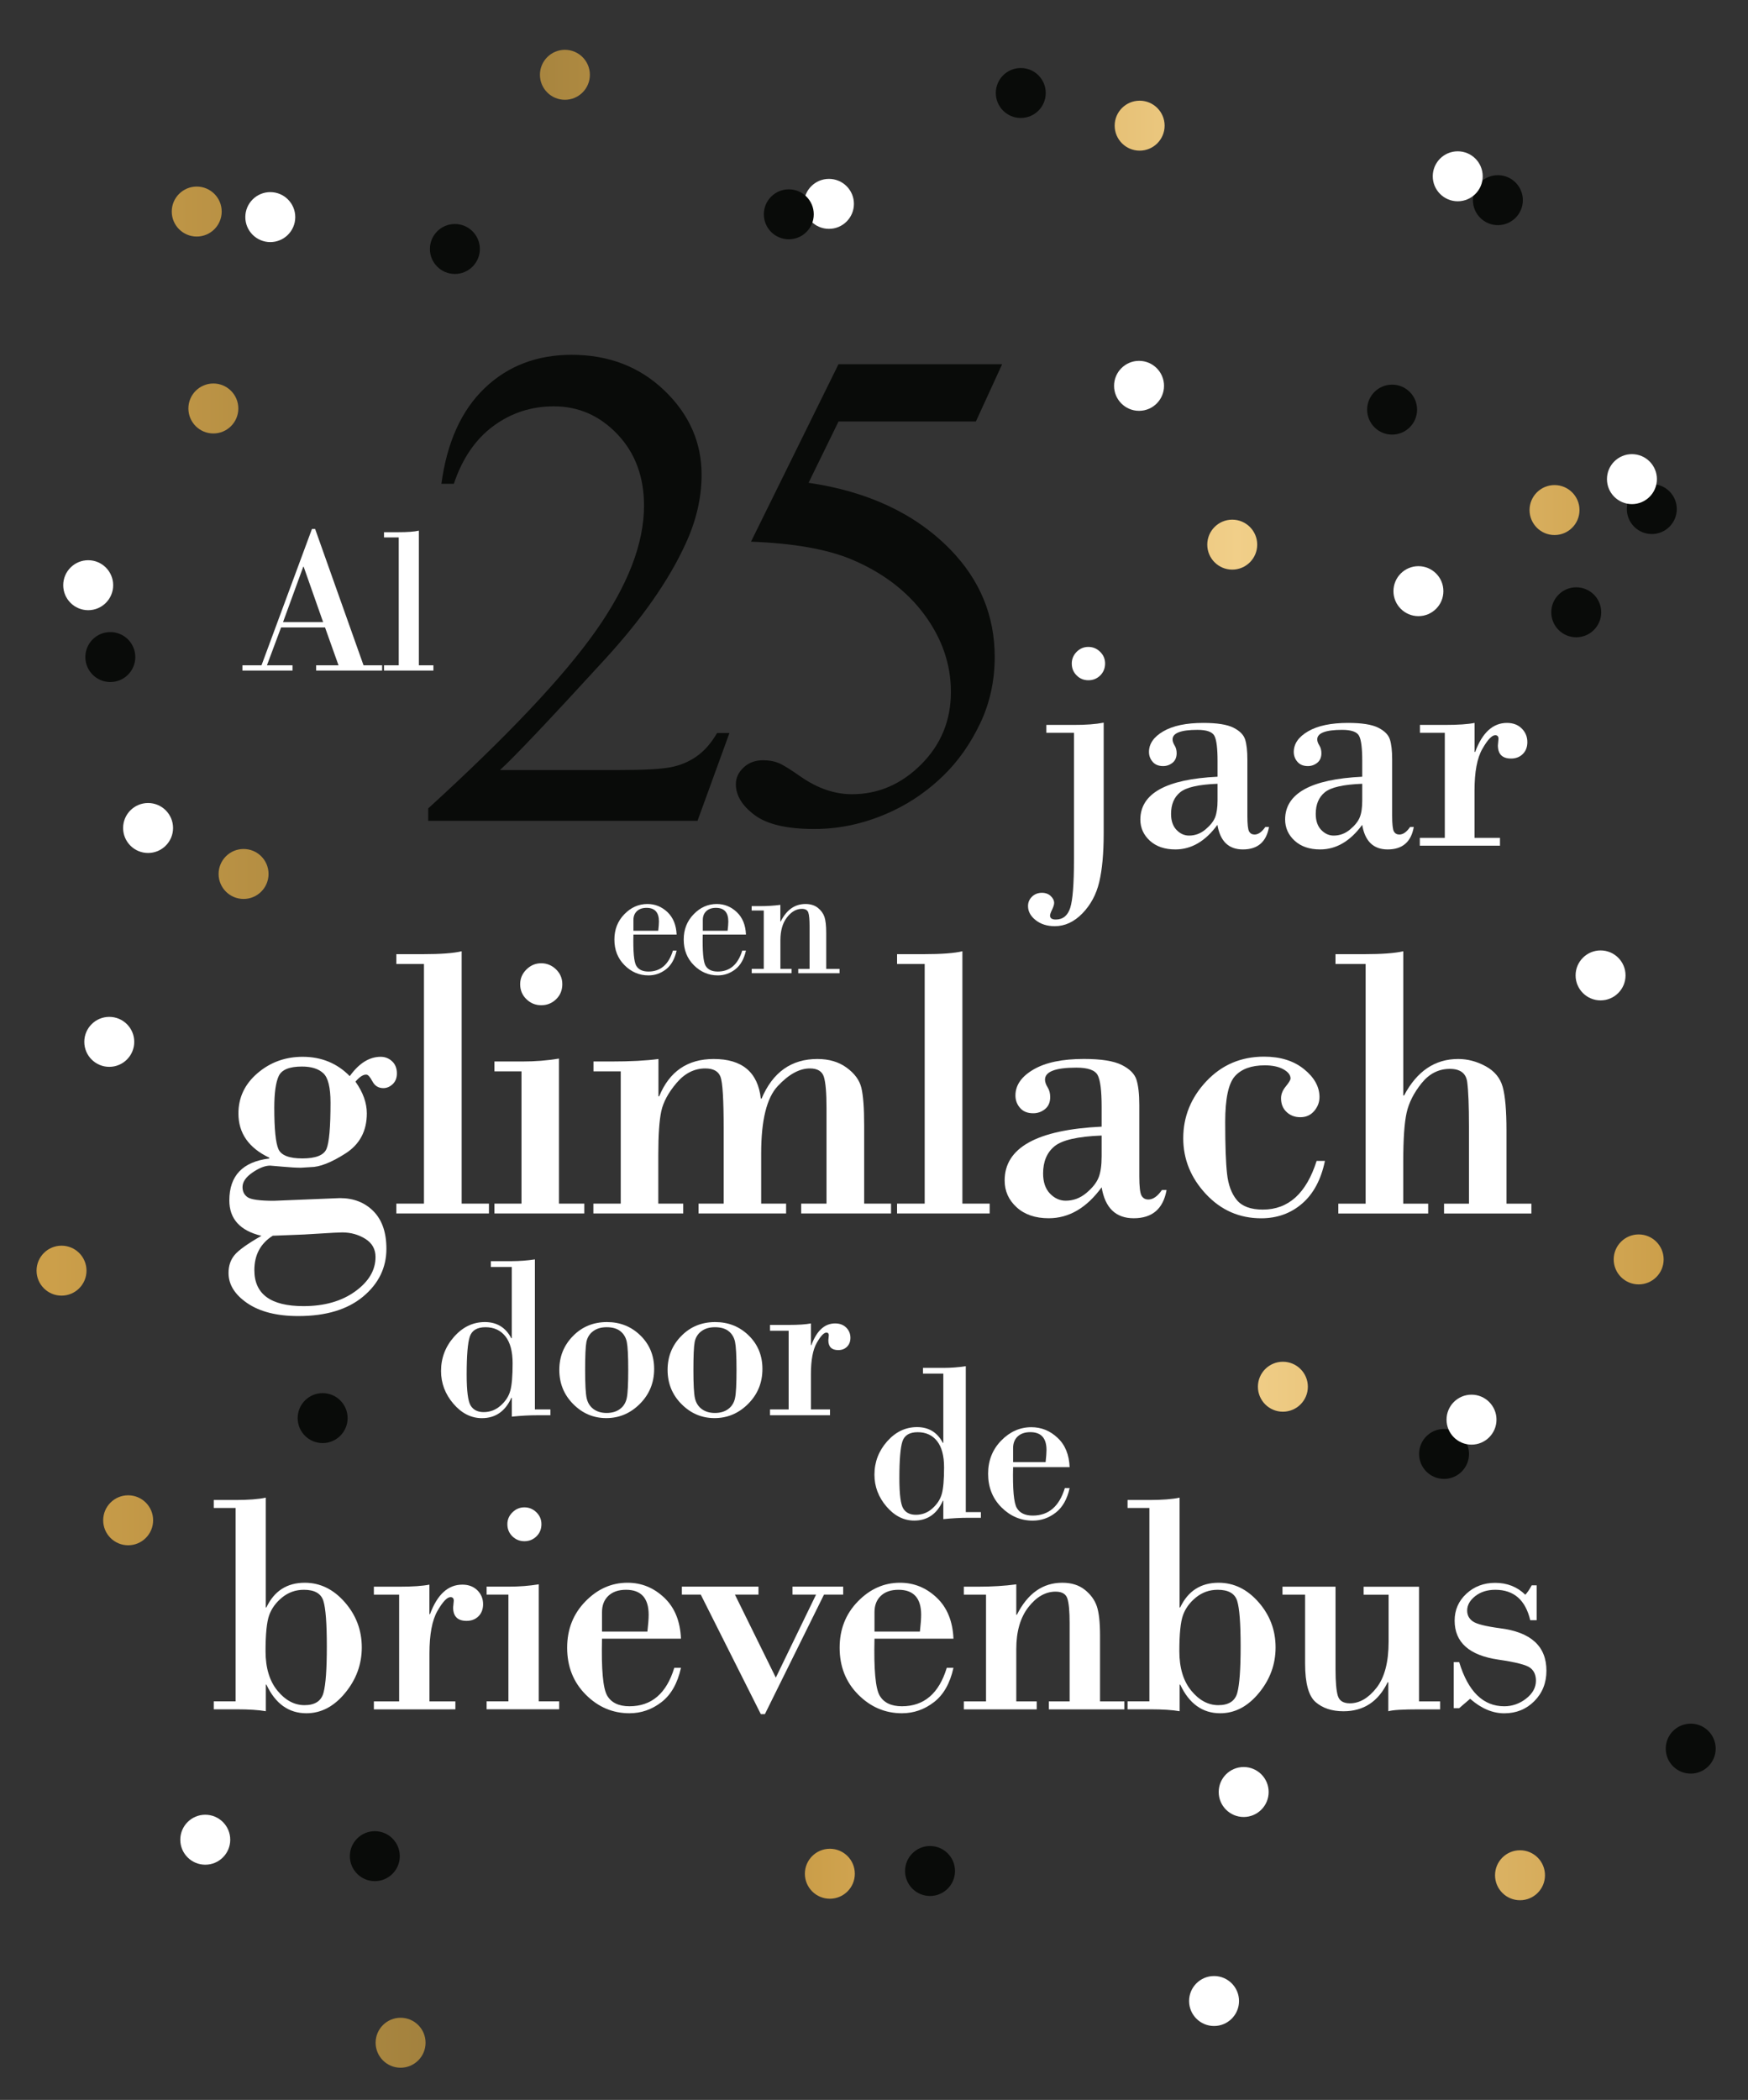 <?xml version="1.0" encoding="utf-8"?>
<!-- Generator: Adobe Illustrator 26.0.3, SVG Export Plug-In . SVG Version: 6.00 Build 0)  -->
<svg version="1.1" id="Laag_1" xmlns="http://www.w3.org/2000/svg" xmlns:xlink="http://www.w3.org/1999/xlink" x="0px" y="0px"
	 viewBox="0 0 350 420.26" style="enable-background:new 0 0 350 420.26;" xml:space="preserve">
<rect x="0" y="0" width="350" height="420.26" fill="#333333" stroke="none"/>
<style type="text/css">
	.st0{fill:#FFFFFF;}
	.st1{fill:#090B09;}
	.st2{fill:url(#SVGID_1_);}
</style>
<g>
	<g>
		<path class="st0" d="M65.08,125.57h-8.8l-2.83,7.58h5.12v1.05H48.54v-1.05h3.82l10.1-27.28h0.64l9.69,27.28h3.72v1.05H63.3v-1.05
			h4.48L65.08,125.57z M56.67,124.51h8.03l-3.9-11.09h-0.08L56.67,124.51z"/>
		<path class="st0" d="M79.84,133.15v-25.59h-2.95v-1.05h2.83c1.9,0,3.28-0.1,4.15-0.31v26.95h2.91v1.05h-9.89v-1.05H79.84z"/>
	</g>
	<g>
		<path class="st0" d="M220.99,144.63v22.16c0,4-0.3,7.24-0.89,9.73c-0.59,2.49-1.72,4.58-3.38,6.29c-1.66,1.7-3.5,2.55-5.53,2.55
			c-1.52,0-2.79-0.4-3.81-1.2s-1.54-1.74-1.54-2.83c0-0.74,0.27-1.36,0.8-1.88c0.53-0.51,1.19-0.77,1.97-0.77
			c0.74,0,1.33,0.22,1.78,0.65c0.45,0.43,0.68,0.89,0.68,1.38c0,0.33-0.14,0.77-0.41,1.34c-0.28,0.56-0.41,0.96-0.41,1.18
			c0,0.53,0.38,0.8,1.14,0.8c1.43,0,2.4-0.78,2.9-2.34c0.5-1.56,0.75-4.76,0.75-9.62v-25.42h-5.53v-1.57h5.47
			C217.39,145.09,219.4,144.94,220.99,144.63z M214.6,132.79c0-0.9,0.33-1.68,0.98-2.34c0.66-0.66,1.43-0.98,2.34-0.98
			c0.9,0,1.69,0.32,2.35,0.97c0.67,0.65,1,1.43,1,2.35c0,0.96-0.33,1.76-0.98,2.4c-0.66,0.64-1.44,0.95-2.37,0.95
			c-0.92,0-1.71-0.32-2.35-0.97C214.92,134.53,214.6,133.74,214.6,132.79z"/>
		<path class="st0" d="M243.79,155.45v-3.14c0-2.56-0.21-4.24-0.63-5.04c-0.42-0.8-1.55-1.2-3.4-1.2c-3.32,0-4.98,0.64-4.98,1.91
			c0,0.37,0.14,0.77,0.41,1.21c0.28,0.44,0.41,0.96,0.41,1.55c0,0.84-0.28,1.48-0.83,1.92c-0.55,0.44-1.18,0.66-1.88,0.66
			c-0.9,0-1.6-0.28-2.09-0.85c-0.49-0.56-0.74-1.22-0.74-1.98c0-1.64,0.96-3.02,2.87-4.13c1.92-1.12,4.58-1.68,8.01-1.68
			c2.75,0,4.75,0.32,6.02,0.95c1.27,0.64,2.05,1.42,2.35,2.37c0.3,0.94,0.45,2.27,0.45,4v11.31c0,1.66,0.12,2.7,0.35,3.1
			c0.24,0.41,0.6,0.61,1.09,0.61c0.74,0,1.45-0.5,2.15-1.51h0.74c-0.53,2.99-2.27,4.49-5.23,4.49c-2.85,0-4.55-1.64-5.1-4.92
			c-2.4,3.28-5.21,4.92-8.42,4.92c-2.13,0-3.83-0.58-5.1-1.74c-1.27-1.16-1.91-2.58-1.91-4.26
			C228.36,158.8,233.5,155.94,243.79,155.45z M243.79,160.18v-3.32c-3.79,0.14-6.29,0.71-7.5,1.71c-1.21,0.99-1.81,2.43-1.81,4.32
			c0,1.37,0.36,2.44,1.09,3.2c0.73,0.76,1.56,1.14,2.51,1.14c1.21,0,2.3-0.4,3.27-1.21c0.97-0.81,1.62-1.62,1.95-2.44
			C243.62,162.75,243.79,161.62,243.79,160.18z"/>
		<path class="st0" d="M272.76,155.45v-3.14c0-2.56-0.21-4.24-0.63-5.04c-0.42-0.8-1.55-1.2-3.4-1.2c-3.32,0-4.98,0.64-4.98,1.91
			c0,0.37,0.14,0.77,0.42,1.21c0.28,0.44,0.41,0.96,0.41,1.55c0,0.84-0.28,1.48-0.83,1.92c-0.55,0.44-1.18,0.66-1.87,0.66
			c-0.9,0-1.6-0.28-2.09-0.85c-0.49-0.56-0.74-1.22-0.74-1.98c0-1.64,0.96-3.02,2.87-4.13c1.92-1.12,4.58-1.68,8.01-1.68
			c2.75,0,4.75,0.32,6.02,0.95c1.27,0.64,2.05,1.42,2.35,2.37c0.3,0.94,0.45,2.27,0.45,4v11.31c0,1.66,0.12,2.7,0.35,3.1
			c0.24,0.41,0.6,0.61,1.09,0.61c0.74,0,1.46-0.5,2.15-1.51h0.74c-0.53,2.99-2.27,4.49-5.23,4.49c-2.85,0-4.55-1.64-5.1-4.92
			c-2.4,3.28-5.21,4.92-8.42,4.92c-2.13,0-3.83-0.58-5.1-1.74c-1.27-1.16-1.91-2.58-1.91-4.26
			C257.33,158.8,262.48,155.94,272.76,155.45z M272.76,160.18v-3.32c-3.79,0.14-6.29,0.71-7.5,1.71c-1.21,0.99-1.81,2.43-1.81,4.32
			c0,1.37,0.36,2.44,1.09,3.2c0.73,0.76,1.56,1.14,2.5,1.14c1.21,0,2.3-0.4,3.27-1.21c0.97-0.81,1.62-1.62,1.95-2.44
			C272.6,162.75,272.76,161.62,272.76,160.18z"/>
		<path class="st0" d="M289.29,167.68v-21.03h-4.98v-1.57h5.04c2.58,0,4.55-0.13,5.9-0.4v5.81h0.12c1.43-3.87,3.56-5.81,6.36-5.81
			c1.23,0,2.22,0.37,2.97,1.12c0.75,0.75,1.12,1.66,1.12,2.72c0,0.98-0.3,1.78-0.91,2.38c-0.6,0.6-1.39,0.91-2.35,0.91
			c-1.76,0-2.64-0.88-2.64-2.64l0.12-1.32c0-0.47-0.22-0.71-0.65-0.71c-0.68,0-1.54,0.91-2.58,2.74c-1.05,1.82-1.57,4.61-1.57,8.36
			v9.44h5.1v1.57h-16.05v-1.57H289.29z"/>
	</g>
	<g>
		<path class="st0" d="M135.48,187.04h-8.65c-0.08,3.37,0.11,5.45,0.56,6.23c0.46,0.78,1.27,1.17,2.44,1.17
			c2.42,0,4.05-1.4,4.91-4.2h0.74c-0.38,1.7-1.09,2.95-2.14,3.76c-1.05,0.81-2.22,1.21-3.5,1.21c-1.83,0-3.43-0.68-4.79-2.04
			c-1.36-1.36-2.03-3.07-2.03-5.14c0-2.01,0.66-3.69,1.99-5.06c1.33-1.37,2.87-2.05,4.62-2.05c1.53,0,2.86,0.54,4.01,1.62
			C134.78,183.63,135.4,185.13,135.48,187.04z M126.83,186.27h4.97c0.09-0.81,0.14-1.42,0.14-1.85c0-1.82-0.83-2.73-2.48-2.73
			c-0.82,0-1.46,0.22-1.93,0.66c-0.47,0.44-0.7,1.03-0.7,1.79V186.27z"/>
		<path class="st0" d="M149.36,187.04h-8.65c-0.08,3.37,0.11,5.45,0.56,6.23c0.46,0.78,1.27,1.17,2.44,1.17
			c2.42,0,4.05-1.4,4.91-4.2h0.74c-0.38,1.7-1.09,2.95-2.14,3.76c-1.05,0.81-2.22,1.21-3.5,1.21c-1.83,0-3.43-0.68-4.79-2.04
			c-1.36-1.36-2.03-3.07-2.03-5.14c0-2.01,0.66-3.69,1.99-5.06c1.33-1.37,2.87-2.05,4.62-2.05c1.53,0,2.86,0.54,4.01,1.62
			C148.67,183.63,149.29,185.13,149.36,187.04z M140.72,186.27h4.97c0.09-0.81,0.14-1.42,0.14-1.85c0-1.82-0.83-2.73-2.48-2.73
			c-0.82,0-1.46,0.22-1.93,0.66c-0.47,0.44-0.7,1.03-0.7,1.79V186.27z"/>
		<path class="st0" d="M152.93,193.91v-11.69h-2.43v-0.87h1.56c1.54,0,2.93-0.09,4.19-0.26v3.33h0.07c1.17-2.34,2.83-3.5,4.97-3.5
			c1,0,1.83,0.26,2.47,0.77c0.64,0.51,1.08,1.12,1.32,1.81c0.23,0.7,0.35,1.77,0.35,3.23v7.18h2.67v0.87h-8.27v-0.87h2.27v-8.55
			c0-1.31-0.08-2.22-0.25-2.72c-0.17-0.5-0.6-0.75-1.29-0.75c-1.11,0-2.1,0.57-2.98,1.7c-0.88,1.13-1.32,2.66-1.32,4.57v5.74h2.24
			v0.87h-7.98v-0.87H152.93z"/>
	</g>
	<g>
		<path class="st0" d="M71.17,216.47c1.52,2.14,2.28,4.26,2.28,6.35c0,3.54-1.43,6.21-4.28,8.03c-2.85,1.82-5.18,2.73-6.99,2.73
			l-1.93,0.12c-0.9,0-2.13-0.07-3.68-0.21c-1.55-0.14-2.37-0.21-2.48-0.21c-1.01,0-2.18,0.46-3.52,1.37
			c-1.34,0.92-2.01,1.89-2.01,2.92c0,0.9,0.35,1.59,1.04,2.05c0.7,0.46,2.44,0.7,5.22,0.7l13.23-0.54c2.76,0,5,0.88,6.73,2.63
			c1.73,1.75,2.59,4.26,2.59,7.51c0,3.79-1.56,6.99-4.68,9.58c-3.12,2.59-7.44,3.89-12.96,3.89c-4.28,0-7.68-0.86-10.2-2.57
			c-2.52-1.72-3.77-3.73-3.77-6.06c0-1.42,0.4-2.61,1.2-3.58c0.8-0.97,2.59-2.25,5.38-3.85c-4.28-1.03-6.42-3.39-6.42-7.08
			c0-4.95,2.67-7.75,8.01-8.4v-0.15c-4.13-1.96-6.19-4.91-6.19-8.86c0-3.2,1.28-5.89,3.83-8.07c2.55-2.18,5.56-3.27,9.02-3.27
			c3.77,0,6.91,1.29,9.44,3.87c1.86-2.58,3.92-3.87,6.19-3.87c0.88,0,1.64,0.3,2.28,0.89c0.64,0.59,0.97,1.41,0.97,2.44
			c0,0.9-0.28,1.62-0.85,2.15c-0.57,0.53-1.19,0.79-1.86,0.79c-0.98,0-1.71-0.45-2.19-1.35c-0.48-0.9-0.88-1.35-1.22-1.35
			C72.73,215.03,72,215.51,71.17,216.47z M54.61,247.31c-2.45,1.55-3.68,3.84-3.68,6.89c0,4.8,3.28,7.2,9.83,7.2
			c4.18,0,7.63-0.98,10.35-2.94c2.72-1.96,4.08-4.26,4.08-6.89c0-1.57-0.68-2.79-2.05-3.64c-1.37-0.85-2.9-1.28-4.61-1.28
			c-0.67,0-2.18,0.08-4.53,0.23c-2.35,0.15-4.09,0.25-5.22,0.27L54.61,247.31z M60.45,213.45c-2.5,0-4.05,0.63-4.64,1.9
			c-0.59,1.26-0.89,3.38-0.89,6.35c0,4.28,0.28,7.04,0.83,8.28c0.55,1.24,2.15,1.86,4.78,1.86c2.68,0,4.3-0.63,4.84-1.9
			c0.54-1.26,0.81-4.35,0.81-9.25c0-3.04-0.48-5.01-1.45-5.9C63.76,213.89,62.34,213.45,60.45,213.45z"/>
		<path class="st0" d="M84.89,240.88v-47.95h-5.53v-1.97h5.3c3.56,0,6.15-0.19,7.78-0.58v50.5h5.46v1.97H79.36v-1.97H84.89z"/>
		<path class="st0" d="M111.92,211.86v29.02h5.07v1.97H99v-1.97h5.42v-26.47H99v-1.97h5.5C107.13,212.44,109.6,212.25,111.92,211.86
			z M104.15,196.96c0-1.13,0.42-2.11,1.26-2.94c0.84-0.83,1.82-1.24,2.96-1.24c1.13,0,2.12,0.41,2.96,1.22
			c0.84,0.81,1.26,1.8,1.26,2.96c0,1.21-0.41,2.22-1.24,3.02c-0.83,0.8-1.82,1.2-2.98,1.2c-1.16,0-2.15-0.41-2.98-1.22
			C104.56,199.15,104.15,198.15,104.15,196.96z"/>
		<path class="st0" d="M124.29,240.88v-26.47h-5.46v-1.97h3.41c4.02,0,7.22-0.17,9.6-0.5v7.47h0.15c2.04-4.98,5.68-7.47,10.91-7.47
			c5.7,0,8.85,2.64,9.44,7.93h0.15c2.24-5.29,5.97-7.93,11.18-7.93c2.32,0,4.28,0.58,5.86,1.74c1.59,1.16,2.57,2.5,2.94,4.02
			c0.37,1.52,0.56,4.04,0.56,7.55v15.63h5.38v1.97h-17.99v-1.97h5.07v-19.12c0-3.02-0.17-5.09-0.52-6.23
			c-0.35-1.13-1.28-1.7-2.81-1.7c-2.09,0-4.24,1.18-6.44,3.54c-2.21,2.36-3.31,6.84-3.31,13.45v10.06h4.99v1.97h-17.53v-1.97h5.03
			v-14.98c0-5.83-0.21-9.3-0.64-10.41c-0.43-1.11-1.44-1.66-3.04-1.66c-2.19,0-4.11,0.97-5.75,2.9c-1.64,1.93-2.66,3.82-3.06,5.65
			c-0.4,1.83-0.6,4.75-0.6,8.75v9.75h4.99v1.97h-17.99v-1.97H124.29z"/>
		<path class="st0" d="M185.15,240.88v-47.95h-5.53v-1.97h5.3c3.56,0,6.15-0.19,7.78-0.58v50.5h5.46v1.97h-18.54v-1.97H185.15z"/>
		<path class="st0" d="M220.58,225.48v-3.95c0-3.22-0.26-5.34-0.79-6.35c-0.53-1.01-1.95-1.51-4.28-1.51c-4.18,0-6.27,0.8-6.27,2.4
			c0,0.46,0.17,0.97,0.52,1.53c0.35,0.56,0.52,1.21,0.52,1.95c0,1.06-0.35,1.86-1.04,2.42c-0.7,0.56-1.48,0.83-2.36,0.83
			c-1.14,0-2.01-0.35-2.63-1.06c-0.62-0.71-0.93-1.54-0.93-2.5c0-2.06,1.21-3.8,3.62-5.2c2.41-1.41,5.77-2.11,10.08-2.11
			c3.46,0,5.98,0.4,7.58,1.2c1.6,0.8,2.59,1.79,2.96,2.98c0.37,1.19,0.56,2.86,0.56,5.03v14.24c0,2.09,0.15,3.39,0.45,3.91
			c0.3,0.52,0.75,0.77,1.37,0.77c0.93,0,1.83-0.63,2.71-1.9h0.93c-0.67,3.77-2.86,5.65-6.58,5.65c-3.59,0-5.73-2.06-6.42-6.19
			c-3.02,4.13-6.55,6.19-10.6,6.19c-2.68,0-4.82-0.73-6.42-2.19c-1.6-1.46-2.4-3.24-2.4-5.36
			C201.15,229.7,207.62,226.1,220.58,225.48z M220.58,231.44v-4.18c-4.77,0.18-7.92,0.9-9.44,2.15c-1.52,1.25-2.28,3.06-2.28,5.44
			c0,1.73,0.46,3.07,1.37,4.02c0.92,0.95,1.97,1.43,3.15,1.43c1.52,0,2.9-0.51,4.12-1.53c1.22-1.02,2.04-2.04,2.46-3.08
			C220.37,234.67,220.58,233.25,220.58,231.44z"/>
		<path class="st0" d="M263.63,232.33h1.66c-0.77,3.74-2.3,6.59-4.57,8.55c-2.27,1.96-5.01,2.94-8.2,2.94
			c-4.36,0-8.05-1.62-11.07-4.86c-3.02-3.24-4.53-6.96-4.53-11.16c0-4.33,1.55-8.14,4.64-11.42c3.1-3.28,6.94-4.91,11.53-4.91
			c3.28,0,5.95,0.83,8.01,2.5c2.06,1.66,3.1,3.53,3.1,5.59c0,1.03-0.36,1.96-1.06,2.79c-0.71,0.83-1.63,1.24-2.77,1.24
			c-1.11,0-2.03-0.35-2.77-1.05c-0.74-0.7-1.1-1.61-1.1-2.75c0-0.8,0.32-1.59,0.95-2.36c0.63-0.77,0.95-1.3,0.95-1.59
			c0-0.7-0.48-1.31-1.43-1.84c-0.96-0.53-2.19-0.79-3.72-0.79c-2.68,0-4.68,0.72-5.98,2.17c-1.3,1.45-1.95,4.5-1.95,9.17
			c0,4.67,0.12,8.12,0.37,10.35c0.24,2.23,0.9,3.99,1.95,5.26c1.06,1.28,2.8,1.92,5.22,1.92
			C257.98,242.08,261.57,238.83,263.63,232.33z"/>
		<path class="st0" d="M273.44,240.88v-47.95h-6.04v-1.97h5.8c3.48,0,6.08-0.19,7.78-0.58v28.87h0.15
			c2.58-4.88,6.19-7.31,10.84-7.31c1.88,0,3.71,0.48,5.5,1.45c1.78,0.97,2.92,2.35,3.42,4.16c0.5,1.81,0.75,4.7,0.75,8.67v14.67
			h4.99v1.97h-17.49v-1.97h4.99v-15.4c0-4.18-0.12-7.15-0.35-8.92c-0.23-1.77-1.39-2.65-3.48-2.65c-2.24,0-4.13,0.96-5.67,2.88
			c-1.54,1.92-2.53,3.88-2.98,5.88c-0.45,2-0.68,5.27-0.68,9.81v8.4h4.99v1.97h-17.99v-1.97H273.44z"/>
	</g>
	<g>
		<path class="st0" d="M107.1,252.05v30.02h3.11v1.17h-2.58c-1.63,0-3.34,0.09-5.15,0.28v-3.77h-0.09
			c-1.23,2.71-3.19,4.07-5.89,4.07c-2.16,0-4.07-0.96-5.72-2.89c-1.65-1.92-2.47-4.11-2.47-6.54c0-2.61,0.87-4.89,2.61-6.86
			c1.74-1.96,3.79-2.94,6.15-2.94c2.41,0,4.18,1.08,5.31,3.24h0.09v-14.26h-4.19v-1.17h4.19
			C104.03,252.39,105.57,252.28,107.1,252.05z M97.21,265.62c-1.67,0-2.72,0.63-3.14,1.87c-0.42,1.25-0.63,3.78-0.63,7.6
			c0,3.3,0.27,5.37,0.81,6.23c0.54,0.86,1.4,1.29,2.6,1.29c1.29,0,2.42-0.44,3.4-1.31c0.98-0.87,1.63-1.87,1.93-2.99
			c0.31-1.12,0.46-2.94,0.46-5.45c0-2.39-0.48-4.2-1.45-5.42C100.23,266.23,98.9,265.62,97.21,265.62z"/>
		<path class="st0" d="M111.99,274.15c0-2.65,0.91-4.91,2.74-6.77c1.82-1.86,4.09-2.79,6.79-2.79c2.64,0,4.87,0.89,6.71,2.68
			c1.83,1.79,2.75,4.02,2.75,6.7c0,2.75-0.95,5.07-2.85,6.98c-1.9,1.91-4.15,2.86-6.74,2.86c-2.55,0-4.75-0.93-6.6-2.79
			C112.92,279.15,111.99,276.86,111.99,274.15z M125.79,274.15c0-2.82-0.1-4.68-0.29-5.59c-0.19-0.9-0.62-1.62-1.29-2.15
			c-0.67-0.53-1.58-0.79-2.75-0.79c-1.1,0-2.01,0.27-2.73,0.82c-0.71,0.54-1.15,1.27-1.32,2.17c-0.17,0.9-0.25,2.77-0.25,5.59
			c0,2.84,0.1,4.72,0.31,5.64c0.21,0.92,0.66,1.64,1.36,2.16c0.7,0.52,1.58,0.78,2.63,0.78c1.07,0,1.97-0.26,2.68-0.79
			c0.71-0.53,1.17-1.27,1.36-2.21C125.7,278.83,125.79,276.96,125.79,274.15z"/>
		<path class="st0" d="M133.67,274.15c0-2.65,0.91-4.91,2.74-6.77c1.82-1.86,4.09-2.79,6.79-2.79c2.64,0,4.87,0.89,6.71,2.68
			c1.83,1.79,2.75,4.02,2.75,6.7c0,2.75-0.95,5.07-2.85,6.98c-1.9,1.91-4.15,2.86-6.74,2.86c-2.55,0-4.75-0.93-6.6-2.79
			C134.6,279.15,133.67,276.86,133.67,274.15z M147.47,274.15c0-2.82-0.1-4.68-0.29-5.59c-0.19-0.9-0.62-1.62-1.29-2.15
			c-0.67-0.53-1.58-0.79-2.75-0.79c-1.1,0-2.01,0.27-2.73,0.82c-0.71,0.54-1.15,1.27-1.32,2.17c-0.17,0.9-0.25,2.77-0.25,5.59
			c0,2.84,0.1,4.72,0.31,5.64c0.21,0.92,0.66,1.64,1.36,2.16c0.7,0.52,1.58,0.78,2.63,0.78c1.07,0,1.97-0.26,2.68-0.79
			c0.71-0.53,1.17-1.27,1.36-2.21C147.38,278.83,147.47,276.96,147.47,274.15z"/>
		<path class="st0" d="M157.91,282.06v-15.73h-3.73v-1.17h3.77c1.93,0,3.4-0.1,4.42-0.3v4.35h0.09c1.07-2.9,2.66-4.35,4.76-4.35
			c0.92,0,1.66,0.28,2.22,0.84c0.56,0.56,0.84,1.24,0.84,2.04c0,0.74-0.23,1.33-0.68,1.78c-0.45,0.45-1.04,0.68-1.76,0.68
			c-1.32,0-1.98-0.66-1.98-1.98l0.09-0.99c0-0.35-0.16-0.53-0.48-0.53c-0.51,0-1.15,0.68-1.93,2.05c-0.78,1.36-1.17,3.45-1.17,6.26
			v7.06h3.82v1.17h-12.01v-1.17H157.91z"/>
	</g>
	<g>
		<path class="st0" d="M193.38,273.42v29.2h3.02v1.14h-2.51c-1.58,0-3.25,0.09-5.01,0.27v-3.67h-0.09c-1.19,2.64-3.1,3.96-5.73,3.96
			c-2.1,0-3.96-0.94-5.56-2.81c-1.6-1.87-2.41-3.99-2.41-6.37c0-2.54,0.85-4.76,2.54-6.67c1.69-1.91,3.69-2.86,5.99-2.86
			c2.34,0,4.06,1.05,5.17,3.16h0.09V274.9h-4.07v-1.14h4.07C190.38,273.76,191.88,273.65,193.38,273.42z M183.75,286.63
			c-1.63,0-2.64,0.61-3.05,1.82c-0.41,1.22-0.62,3.68-0.62,7.4c0,3.21,0.26,5.23,0.78,6.06c0.52,0.84,1.36,1.25,2.53,1.25
			c1.25,0,2.36-0.42,3.31-1.28c0.95-0.85,1.58-1.82,1.88-2.91c0.3-1.09,0.45-2.86,0.45-5.3c0-2.33-0.47-4.08-1.41-5.27
			C186.68,287.22,185.39,286.63,183.75,286.63z"/>
		<path class="st0" d="M214.17,293.63h-11.32c-0.1,4.42,0.14,7.13,0.74,8.16c0.6,1.02,1.66,1.53,3.2,1.53c3.16,0,5.3-1.83,6.42-5.5
			h0.96c-0.49,2.22-1.42,3.86-2.8,4.92c-1.37,1.06-2.9,1.59-4.59,1.59c-2.4,0-4.49-0.89-6.27-2.67c-1.78-1.78-2.66-4.02-2.66-6.72
			c0-2.63,0.87-4.83,2.61-6.62c1.74-1.79,3.76-2.69,6.05-2.69c2,0,3.75,0.71,5.25,2.13C213.27,289.16,214.07,291.12,214.17,293.63z
			 M202.85,292.62h6.51c0.12-1.06,0.18-1.86,0.18-2.42c0-2.39-1.08-3.58-3.24-3.58c-1.07,0-1.92,0.29-2.53,0.86
			c-0.61,0.57-0.92,1.35-0.92,2.34V292.62z"/>
	</g>
	<g>
		<path class="st0" d="M53.22,299.73v21.97h0.12c1.56-3.29,4.12-4.94,7.69-4.94c3.06,0,5.73,1.3,8,3.89
			c2.27,2.59,3.41,5.61,3.41,9.05c0,3.37-1.11,6.42-3.34,9.12c-2.23,2.71-4.81,4.06-7.75,4.06c-3.54,0-6.21-1.91-8-5.72h-0.12v5.31
			c-1.44-0.25-3.4-0.38-5.87-0.38h-4.56v-1.59h4.37v-38.71h-4.37v-1.59h4.37C49.74,300.2,51.76,300.04,53.22,299.73z M60.97,341.26
			c2.08,0,3.35-0.82,3.8-2.47c0.45-1.65,0.67-4.74,0.67-9.28c0-4.62-0.23-7.67-0.7-9.14c-0.47-1.47-1.77-2.2-3.89-2.2
			c-1.65,0-3.09,0.51-4.34,1.52c-1.25,1.01-2.12,2.2-2.61,3.56c-0.49,1.36-0.73,3.76-0.73,7.2c0,3.35,0.8,5.99,2.39,7.92
			C57.14,340.29,58.95,341.26,60.97,341.26z"/>
		<path class="st0" d="M79.92,340.51v-21.37h-5.06v-1.59h5.12c2.62,0,4.62-0.14,6-0.41v5.91h0.12c1.46-3.94,3.61-5.91,6.47-5.91
			c1.25,0,2.25,0.38,3.02,1.14c0.76,0.76,1.14,1.68,1.14,2.77c0,1-0.31,1.81-0.92,2.42c-0.61,0.61-1.41,0.92-2.39,0.92
			c-1.79,0-2.69-0.9-2.69-2.69l0.13-1.34c0-0.48-0.22-0.72-0.66-0.72c-0.69,0-1.56,0.93-2.62,2.78c-1.06,1.85-1.59,4.69-1.59,8.5
			v9.59h5.19v1.59H74.86v-1.59H79.92z"/>
		<path class="st0" d="M107.87,317.07v23.43h4.09v1.59H97.43v-1.59h4.37v-21.37h-4.37v-1.59h4.44
			C103.99,317.54,105.99,317.39,107.87,317.07z M101.59,305.04c0-0.92,0.34-1.71,1.02-2.37c0.68-0.67,1.47-1,2.39-1
			c0.92,0,1.71,0.33,2.39,0.98c0.68,0.66,1.02,1.45,1.02,2.39c0,0.98-0.33,1.79-1,2.44c-0.67,0.65-1.47,0.97-2.41,0.97
			c-0.94,0-1.74-0.33-2.41-0.98C101.92,306.81,101.59,306,101.59,305.04z"/>
		<path class="st0" d="M136.35,327.95h-15.81c-0.15,6.17,0.2,9.96,1.03,11.39c0.83,1.43,2.32,2.14,4.47,2.14
			c4.42,0,7.41-2.56,8.97-7.69h1.34c-0.69,3.1-1.99,5.4-3.91,6.87c-1.92,1.48-4.05,2.22-6.41,2.22c-3.35,0-6.27-1.24-8.75-3.73
			c-2.48-2.49-3.72-5.62-3.72-9.39c0-3.67,1.21-6.75,3.64-9.25c2.43-2.5,5.24-3.75,8.45-3.75c2.79,0,5.23,0.99,7.33,2.97
			C135.09,321.71,136.2,324.45,136.35,327.95z M120.54,326.54h9.09c0.17-1.48,0.25-2.6,0.25-3.37c0-3.33-1.51-5-4.53-5
			c-1.5,0-2.68,0.4-3.53,1.2c-0.85,0.8-1.28,1.89-1.28,3.27V326.54z"/>
		<path class="st0" d="M164.99,319.13l-11.84,23.93h-0.81l-12.03-23.93h-3.78v-1.59h15.34v1.59h-4.72l8.19,16.62l8.06-16.62h-4.72
			v-1.59h10.15v1.59H164.99z"/>
		<path class="st0" d="M190.91,327.95H175.1c-0.15,6.17,0.2,9.96,1.03,11.39c0.83,1.43,2.32,2.14,4.47,2.14
			c4.42,0,7.41-2.56,8.97-7.69h1.34c-0.69,3.1-1.99,5.4-3.91,6.87c-1.92,1.48-4.05,2.22-6.41,2.22c-3.35,0-6.27-1.24-8.75-3.73
			c-2.48-2.49-3.72-5.62-3.72-9.39c0-3.67,1.21-6.75,3.64-9.25c2.43-2.5,5.24-3.75,8.45-3.75c2.79,0,5.23,0.99,7.33,2.97
			C189.64,321.71,190.76,324.45,190.91,327.95z M175.1,326.54h9.09c0.17-1.48,0.25-2.6,0.25-3.37c0-3.33-1.51-5-4.53-5
			c-1.5,0-2.68,0.4-3.53,1.2c-0.85,0.8-1.28,1.89-1.28,3.27V326.54z"/>
		<path class="st0" d="M197.43,340.51v-21.37h-4.44v-1.59h2.84c2.81,0,5.36-0.16,7.66-0.47v6.09h0.12c2.15-4.27,5.18-6.41,9.09-6.41
			c1.83,0,3.34,0.47,4.51,1.41c1.18,0.94,1.98,2.04,2.41,3.31c0.43,1.27,0.64,3.24,0.64,5.91v13.12h4.87v1.59h-15.12v-1.59h4.16
			v-15.62c0-2.4-0.15-4.05-0.45-4.97c-0.3-0.92-1.09-1.38-2.36-1.38c-2.02,0-3.84,1.04-5.45,3.11c-1.61,2.07-2.42,4.86-2.42,8.36
			v10.5h4.09v1.59h-14.59v-1.59H197.43z"/>
		<path class="st0" d="M236.19,299.73v21.97h0.12c1.56-3.29,4.12-4.94,7.69-4.94c3.06,0,5.73,1.3,8,3.89
			c2.27,2.59,3.41,5.61,3.41,9.05c0,3.37-1.11,6.42-3.34,9.12c-2.23,2.71-4.81,4.06-7.75,4.06c-3.54,0-6.21-1.91-8-5.72h-0.12v5.31
			c-1.44-0.25-3.4-0.38-5.87-0.38h-4.56v-1.59h4.37v-38.71h-4.37v-1.59h4.37C232.71,300.2,234.73,300.04,236.19,299.73z
			 M243.94,341.26c2.08,0,3.35-0.82,3.8-2.47c0.45-1.65,0.67-4.74,0.67-9.28c0-4.62-0.23-7.67-0.7-9.14
			c-0.47-1.47-1.77-2.2-3.89-2.2c-1.65,0-3.09,0.51-4.34,1.52c-1.25,1.01-2.12,2.2-2.61,3.56c-0.49,1.36-0.73,3.76-0.73,7.2
			c0,3.35,0.8,5.99,2.39,7.92C240.11,340.29,241.92,341.26,243.94,341.26z"/>
		<path class="st0" d="M284.13,317.54v22.97h4.22v1.59h-4.22c-3.25,0-5.3,0.12-6.15,0.38v-5.81h-0.13
			c-1.87,3.87-4.82,5.81-8.84,5.81c-2.31,0-4.17-0.61-5.58-1.83c-1.41-1.22-2.11-3.79-2.11-7.7v-13.81h-4.53v-1.59h10.62v16.5
			c0,2.58,0.16,4.37,0.47,5.36c0.31,0.99,1.11,1.48,2.41,1.48c1.92,0,3.69-1.03,5.31-3.08c1.62-2.05,2.44-5.14,2.44-9.26v-9.4h-5
			v-1.59H284.13z"/>
		<path class="st0" d="M307.68,317.26v7h-1.28c-0.96-4.06-3.29-6.09-7-6.09c-1.6,0-2.94,0.42-4.02,1.27
			c-1.07,0.84-1.61,1.81-1.61,2.89c0,0.92,0.38,1.64,1.14,2.17c0.76,0.53,2.56,0.98,5.39,1.36c6.23,0.77,9.34,3.6,9.34,8.5
			c0,2.44-0.81,4.47-2.42,6.09c-1.61,1.62-3.62,2.44-6.02,2.44c-2.35,0-4.63-0.97-6.84-2.91l-2.19,1.88h-1.09v-9.22h1.09
			c1.79,5.9,4.8,8.84,9.03,8.84c1.6,0,3.06-0.51,4.37-1.53c1.31-1.02,1.97-2.22,1.97-3.59c0-1.15-0.39-2.01-1.17-2.59
			c-0.78-0.58-2.89-1.12-6.33-1.62c-5.85-0.85-8.78-3.46-8.78-7.81c0-2.15,0.79-3.94,2.36-5.39c1.57-1.45,3.49-2.17,5.76-2.17
			c2.39,0,4.41,0.79,6.03,2.38c0.42-0.44,0.84-1.06,1.28-1.88H307.68z"/>
	</g>
	<g>
		<path class="st1" d="M146.06,146.69l-6.4,17.59H85.74v-2.49c15.86-14.47,27.03-26.29,33.5-35.45c6.47-9.17,9.71-17.55,9.71-25.14
			c0-5.8-1.78-10.56-5.32-14.29c-3.55-3.73-7.8-5.59-12.74-5.59c-4.49,0-8.53,1.31-12.1,3.94c-3.57,2.63-6.21,6.48-7.92,11.56h-2.49
			c1.12-8.31,4.01-14.69,8.66-19.14c4.65-4.45,10.46-6.67,17.42-6.67c7.41,0,13.6,2.38,18.57,7.14c4.96,4.76,7.45,10.38,7.45,16.85
			c0,4.63-1.08,9.26-3.23,13.88c-3.33,7.28-8.72,14.99-16.18,23.12c-11.19,12.22-18.18,19.59-20.96,22.11h23.86
			c4.85,0,8.26-0.18,10.21-0.54c1.95-0.36,3.72-1.09,5.29-2.19c1.57-1.1,2.94-2.66,4.11-4.68H146.06z"/>
		<path class="st1" d="M200.66,72.89l-5.26,11.46h-27.5l-6,12.27c11.91,1.75,21.34,6.18,28.31,13.28c5.98,6.11,8.96,13.3,8.96,21.57
			c0,4.81-0.98,9.26-2.93,13.34c-1.95,4.09-4.41,7.57-7.38,10.45c-2.97,2.88-6.27,5.19-9.91,6.94c-5.17,2.47-10.47,3.71-15.91,3.71
			c-5.48,0-9.47-0.93-11.96-2.8c-2.49-1.86-3.74-3.92-3.74-6.17c0-1.26,0.52-2.37,1.55-3.34c1.03-0.97,2.34-1.45,3.91-1.45
			c1.17,0,2.19,0.18,3.07,0.54c0.88,0.36,2.37,1.28,4.48,2.76c3.37,2.34,6.78,3.5,10.24,3.5c5.26,0,9.87-1.99,13.85-5.96
			c3.98-3.98,5.96-8.82,5.96-14.52c0-5.53-1.78-10.68-5.32-15.47c-3.55-4.79-8.45-8.48-14.69-11.09c-4.9-2.02-11.57-3.19-20.02-3.5
			l17.52-35.52H200.66z"/>
	</g>
	<linearGradient id="SVGID_1_" gradientUnits="userSpaceOnUse" x1="7.323" y1="211.895" x2="333.105" y2="211.895">
		<stop  offset="9.803920e-03" style="stop-color:#CC9F4A"/>
		<stop  offset="0.265" style="stop-color:#9E7E3C"/>
		<stop  offset="0.48" style="stop-color:#CC9F4A"/>
		<stop  offset="0.738" style="stop-color:#F1CF89"/>
		<stop  offset="1" style="stop-color:#CC9F4A"/>
	</linearGradient>
	<path class="st2" d="M166.16,370c-2.76,0-5,2.24-5,5s2.24,5,5,5s5-2.24,5-5S168.93,370,166.16,370z M25.66,299.26
		c-2.76,0-5,2.24-5,5c0,2.76,2.24,5,5,5s5-2.24,5-5C30.66,301.49,28.42,299.26,25.66,299.26z M328.11,247.05c-2.76,0-5,2.24-5,5
		c0,2.76,2.24,5,5,5s5-2.24,5-5C333.11,249.29,330.87,247.05,328.11,247.05z M311.26,97.08c-2.76,0-5,2.24-5,5s2.24,5,5,5
		s5-2.24,5-5S314.02,97.08,311.26,97.08z M246.73,104c-2.76,0-5,2.24-5,5s2.24,5,5,5c2.76,0,5-2.24,5-5S249.49,104,246.73,104z
		 M42.72,76.75c-2.76,0-5,2.24-5,5c0,2.76,2.24,5,5,5s5-2.24,5-5C47.72,78.99,45.48,76.75,42.72,76.75z M48.77,169.91
		c-2.76,0-5,2.24-5,5c0,2.76,2.24,5,5,5s5-2.24,5-5C53.77,172.14,51.53,169.91,48.77,169.91z M80.21,403.82c-2.76,0-5,2.24-5,5
		c0,2.76,2.24,5,5,5s5-2.24,5-5C85.21,406.06,82.97,403.82,80.21,403.82z M304.35,370.3c-2.76,0-5,2.24-5,5c0,2.76,2.24,5,5,5
		s5-2.24,5-5C309.35,372.53,307.11,370.3,304.35,370.3z M256.87,272.53c-2.76,0-5,2.24-5,5s2.24,5,5,5s5-2.24,5-5
		S259.63,272.53,256.87,272.53z M39.39,37.34c-2.76,0-5,2.24-5,5c0,2.76,2.24,5,5,5s5-2.24,5-5C44.39,39.58,42.15,37.34,39.39,37.34
		z M12.32,249.3c-2.76,0-5,2.24-5,5s2.24,5,5,5s5-2.24,5-5S15.08,249.3,12.32,249.3z M228.19,20.15c-2.76,0-5,2.24-5,5s2.24,5,5,5
		c2.76,0,5-2.24,5-5S230.95,20.15,228.19,20.15z M113.11,9.97c-2.76,0-5,2.24-5,5s2.24,5,5,5s5-2.24,5-5S115.88,9.97,113.11,9.97z"
		/>
	<circle class="st1" cx="91.08" cy="49.83" r="5"/>
	<circle class="st1" cx="22.09" cy="131.5" r="5"/>
	<circle class="st1" cx="64.6" cy="283.81" r="5"/>
	<circle class="st1" cx="75.05" cy="371.48" r="5"/>
	<circle class="st1" cx="338.53" cy="349.96" r="5"/>
	<circle class="st0" cx="54.12" cy="43.45" r="5"/>
	<circle class="st0" cx="165.98" cy="40.8" r="5"/>
	<circle class="st0" cx="21.88" cy="208.51" r="5"/>
	<circle class="st0" cx="41.1" cy="368.19" r="5"/>
	<circle class="st0" cx="320.48" cy="195.21" r="5"/>
	<circle class="st0" cx="17.66" cy="117.12" r="5"/>
	<circle class="st0" cx="29.65" cy="165.71" r="5"/>
	<circle class="st1" cx="204.39" cy="18.61" r="5"/>
	<circle class="st1" cx="330.74" cy="101.88" r="5"/>
	<circle class="st1" cx="278.74" cy="81.98" r="5"/>
	<circle class="st1" cx="315.61" cy="122.54" r="5"/>
	<circle class="st1" cx="186.22" cy="374.45" r="5"/>
	<circle class="st1" cx="157.94" cy="42.89" r="5"/>
	<circle class="st1" cx="299.92" cy="40.06" r="5"/>
	<circle class="st1" cx="289.14" cy="290.98" r="5"/>
	<circle class="st0" cx="326.76" cy="95.89" r="5"/>
	<circle class="st0" cx="291.88" cy="35.28" r="5"/>
	<circle class="st0" cx="284.01" cy="118.31" r="5"/>
	<circle class="st0" cx="228.07" cy="77.22" r="5"/>
	<circle class="st0" cx="294.64" cy="284.12" r="5"/>
	<circle class="st0" cx="249.02" cy="358.64" r="5"/>
	<circle class="st0" cx="243.09" cy="400.47" r="5"/>
</g>
</svg>
